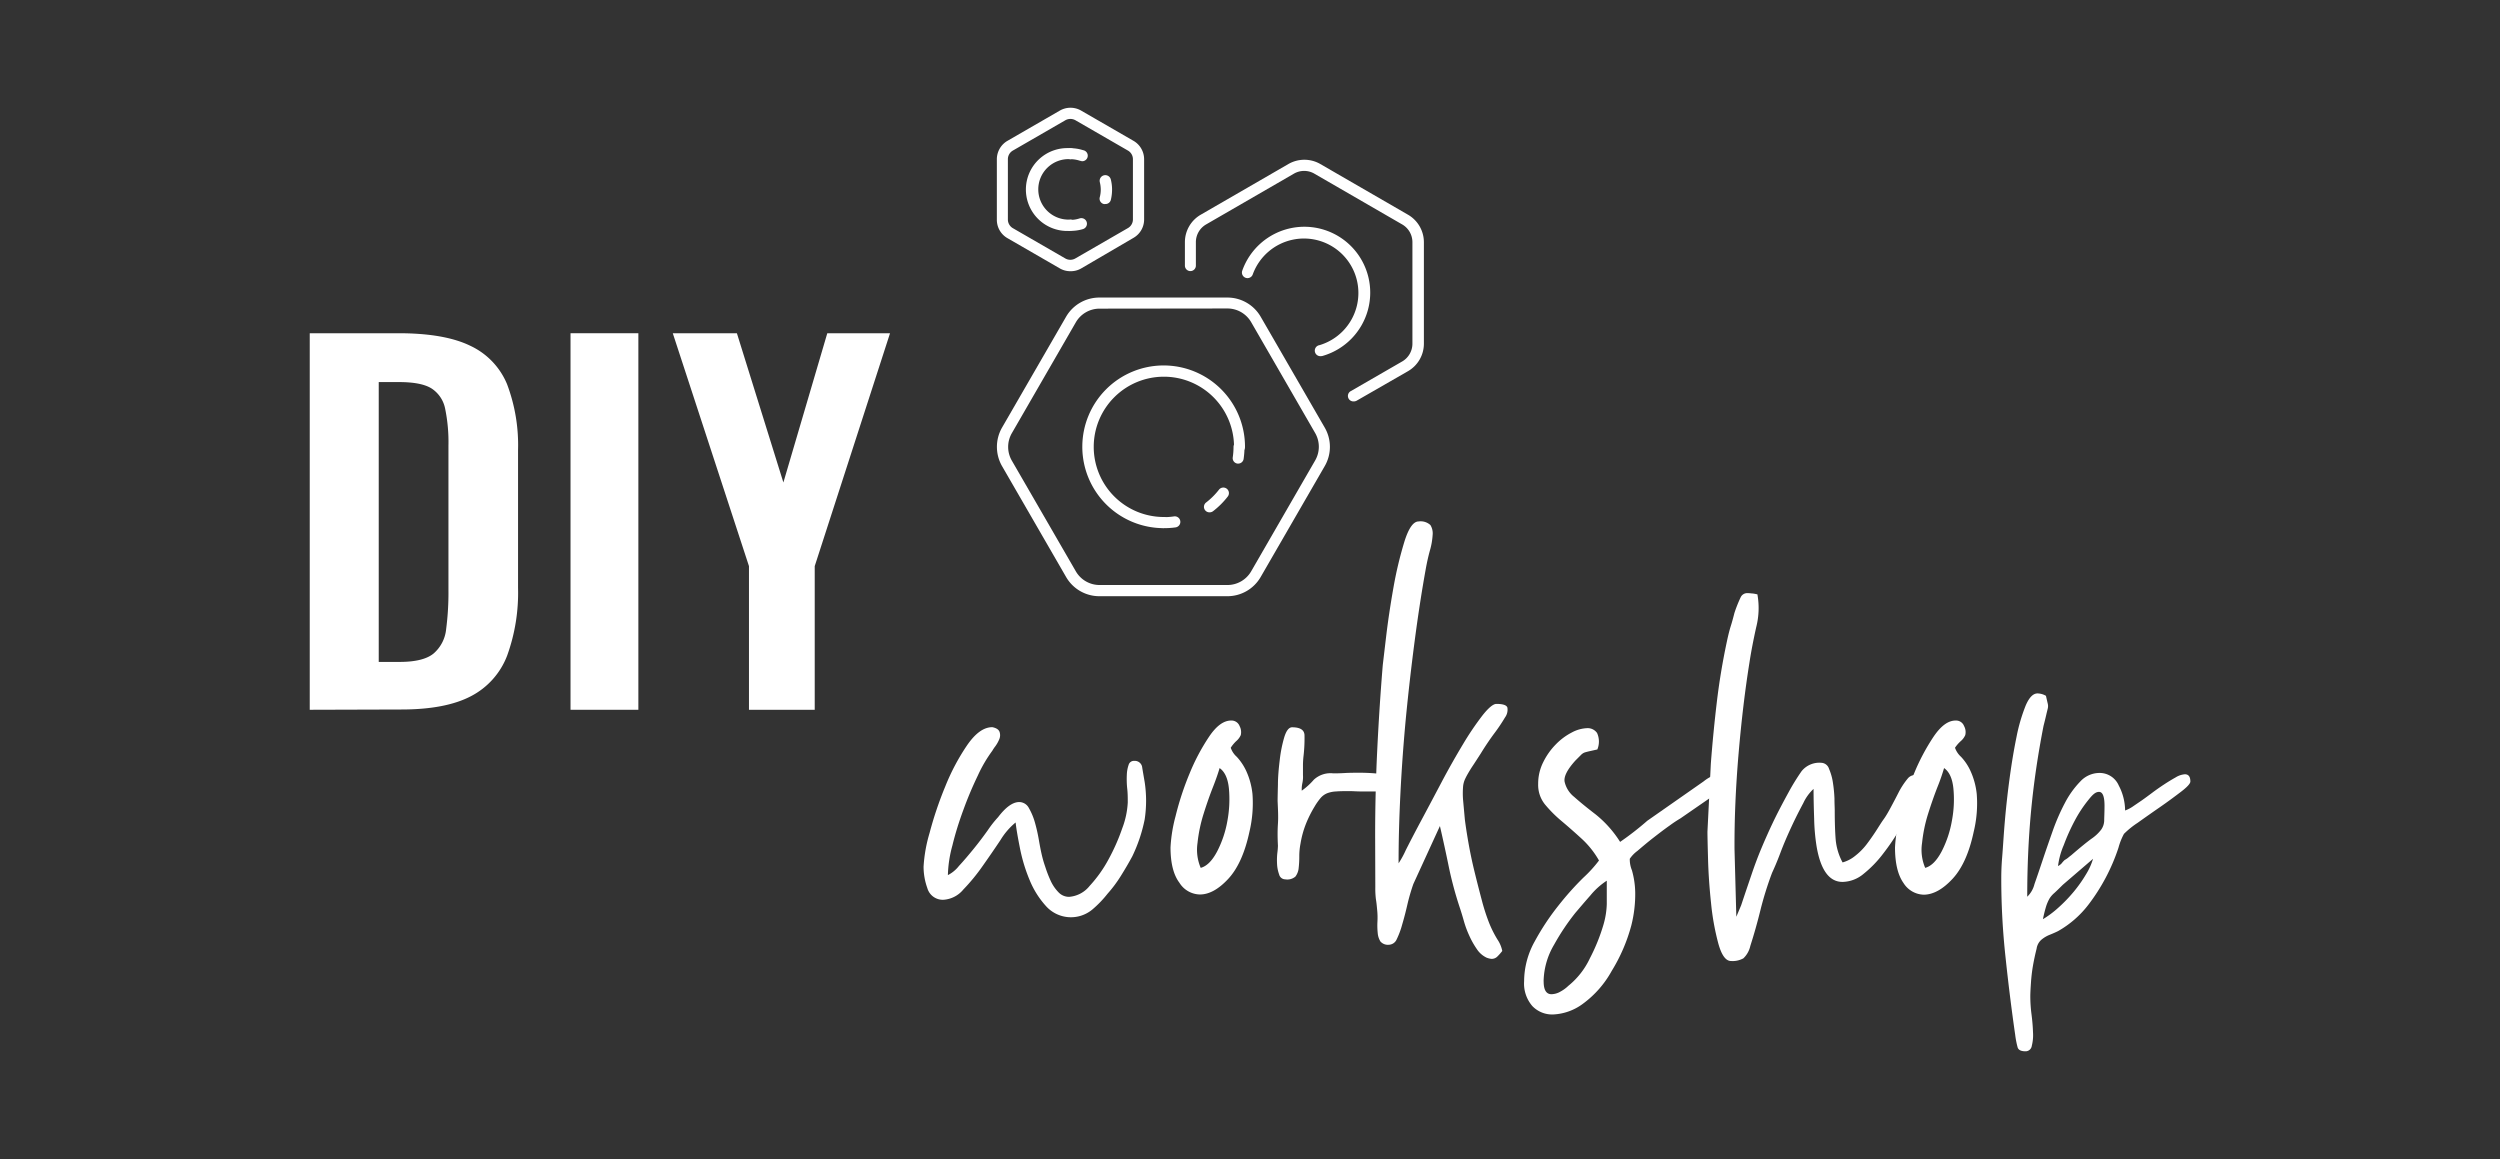 <svg xmlns="http://www.w3.org/2000/svg" id="Layer_1" data-name="Layer 1" viewBox="0 0 455.46 211.18"><rect x="0" y="0" width="455.46" height="211.18" fill="#333333" stroke="none"/><defs><style>.cls-1{fill:#fff;}</style></defs><path class="cls-1" d="M168.26,157.89a26.87,26.87,0,0,1,1.1-6.16,66.53,66.53,0,0,1,2.86-8.47,39.16,39.16,0,0,1,4-7.53c1.5-2.16,3-3.25,4.57-3.25.73.15,1.17.44,1.32.88a1.88,1.88,0,0,1-.06,1.32,6.13,6.13,0,0,1-.71,1.27,6.57,6.57,0,0,0-.55.82,25,25,0,0,0-2.64,4.51,66.29,66.29,0,0,0-2.64,6.27c-.81,2.2-1.49,4.37-2,6.49a22.22,22.22,0,0,0-.82,5.39,6,6,0,0,0,2-1.65c.88-.95,1.77-2,2.69-3.13s1.78-2.27,2.59-3.41a19.41,19.41,0,0,1,1.87-2.37q2.09-2.75,3.85-2.75a2,2,0,0,1,1.76,1.1,11.52,11.52,0,0,1,1.1,2.64,30.35,30.35,0,0,1,.71,3.14c.18,1.06.35,1.92.5,2.58a20.48,20.48,0,0,0,.66,2.31,22.22,22.22,0,0,0,1,2.59,7.47,7.47,0,0,0,1.43,2.09,2.63,2.63,0,0,0,1.93.82,5.3,5.3,0,0,0,3.74-2,23.49,23.49,0,0,0,3.41-4.78,36.53,36.53,0,0,0,2.53-5.72,15.41,15.41,0,0,0,1-4.68c0-.88,0-1.76-.11-2.64a16.76,16.76,0,0,1-.06-2.42,6.16,6.16,0,0,1,.33-1.81,1,1,0,0,1,1.05-.72,1.35,1.35,0,0,1,1.43,1.27c.14.84.29,1.7.44,2.58a22.63,22.63,0,0,1,0,6.82,28.17,28.17,0,0,1-2.25,6.71c-.59,1.1-1.29,2.3-2.09,3.58a23.52,23.52,0,0,1-2.42,3.24,19.7,19.7,0,0,1-2.75,2.86,6.1,6.1,0,0,1-8.42-.55,16.13,16.13,0,0,1-3-4.73,30.09,30.09,0,0,1-1.76-5.72c-.4-2-.68-3.59-.82-4.84a12.61,12.61,0,0,0-2.75,3.19q-1.54,2.31-3.25,4.73a34.79,34.79,0,0,1-3.52,4.29,5.12,5.12,0,0,1-3.57,1.87,2.92,2.92,0,0,1-3-2.14A11.5,11.5,0,0,1,168.26,157.89Z"></path><path class="cls-1" d="M213.25,154.37a27.23,27.23,0,0,1,.93-5.72,52.85,52.85,0,0,1,2.53-7.7,37.55,37.55,0,0,1,3.58-6.76c1.31-1.94,2.64-2.92,4-2.92a1.57,1.57,0,0,1,1.54,1,2.37,2.37,0,0,1,.22,1.65,3.1,3.1,0,0,1-.83,1.1,6.6,6.6,0,0,0-1,1.21,3.86,3.86,0,0,0,1.1,1.65,10,10,0,0,1,1.7,2.53,13.36,13.36,0,0,1,1.16,4.24,22.48,22.48,0,0,1-.55,6.87q-1.22,5.73-3.85,8.58c-1.77,1.91-3.49,2.86-5.18,2.86a4.49,4.49,0,0,1-3.73-2.14Q213.25,158.67,213.25,154.37Zm5.5,3.74q1.65-.44,3-3a19.4,19.4,0,0,0,1.87-5.61,21.51,21.51,0,0,0,.27-5.83c-.18-1.83-.75-3.08-1.7-3.74-.23.81-.63,2-1.21,3.47s-1.16,3.13-1.71,4.89a26.83,26.83,0,0,0-1.1,5.28A8.41,8.41,0,0,0,218.75,158.11Z"></path><path class="cls-1" d="M234.14,160.2a1.15,1.15,0,0,1-1.1-.88,6.42,6.42,0,0,1-.38-1.92,12.53,12.53,0,0,1,.05-2,12.69,12.69,0,0,0,.11-1.32c-.07-1.32-.09-2.65,0-4s0-2.73-.06-4.13q0-.77.06-3c0-1.46.15-3,.33-4.51a24.39,24.39,0,0,1,.82-4.12c.37-1.21.85-1.82,1.43-1.82,1.47,0,2.22.48,2.26,1.43a28.22,28.22,0,0,1-.17,3.74,15,15,0,0,0-.11,1.76v1.76a5.35,5.35,0,0,1-.11,1.49,5.07,5.07,0,0,0-.11,1.37,12.42,12.42,0,0,0,2.2-2,4.47,4.47,0,0,1,3.52-1.16c.52,0,1.2,0,2-.05s1.74-.06,2.69-.06a35.09,35.09,0,0,1,4.51.28c1.4.18,2.09.64,2.09,1.37a1.37,1.37,0,0,1-1.15,1.49,12.5,12.5,0,0,1-2.81.27c-.73,0-1.48,0-2.25,0s-1.45-.06-2-.06c-1,0-1.87,0-2.53.06a5.23,5.23,0,0,0-1.65.33,3.2,3.2,0,0,0-1.15.82,11.4,11.4,0,0,0-1.16,1.65,21.08,21.08,0,0,0-1.54,3.08,17.5,17.5,0,0,0-1,3.63,12.11,12.11,0,0,0-.22,2.26,17.88,17.88,0,0,1-.11,2.14,3,3,0,0,1-.6,1.6A2.27,2.27,0,0,1,234.14,160.2Z"></path><path class="cls-1" d="M250.53,152.28q0-7.92.39-15.84t1-15.29c.08-.66.28-2.38.61-5.17s.77-5.73,1.32-8.85a69.94,69.94,0,0,1,2-8.42Q257,95,258.45,95a2.63,2.63,0,0,1,2.15.66A2.89,2.89,0,0,1,261,97.5a12.76,12.76,0,0,1-.5,2.81c-.29,1.06-.55,2.22-.77,3.46q-1.09,6.06-2,13t-1.6,14q-.66,7-1,13.86t-.33,12.65a16.8,16.8,0,0,0,1.32-2.42c.74-1.46,1.67-3.26,2.81-5.39s2.36-4.43,3.68-6.93,2.63-4.8,3.91-6.93a53,53,0,0,1,3.57-5.28c1.1-1.39,1.95-2.09,2.53-2.09q1.77,0,2,.66a2.38,2.38,0,0,1-.44,1.82,31,31,0,0,1-1.92,2.86c-.85,1.14-1.67,2.36-2.48,3.68l-.82,1.27c-.26.4-.53.82-.83,1.26-.51.81-.9,1.47-1.15,2a4.13,4.13,0,0,0-.44,1.65,15.48,15.48,0,0,0,0,2.2l.33,3.63q.22,1.77.66,4.29c.3,1.69.66,3.43,1.1,5.23s.88,3.52,1.32,5.17a36.9,36.9,0,0,0,1.32,4.12,20.09,20.09,0,0,0,1.54,3.08,5.7,5.7,0,0,1,.88,2.09,9.65,9.65,0,0,1-.88,1,1.46,1.46,0,0,1-1.1.44,3.51,3.51,0,0,1-.88-.22,4.37,4.37,0,0,1-1.76-1.54,15.22,15.22,0,0,1-1.37-2.42,18.15,18.15,0,0,1-1-2.69q-.39-1.38-.72-2.37a66.73,66.73,0,0,1-2-7.37q-.76-3.74-1.65-7.59l-4.84,10.56a35.86,35.86,0,0,0-1.1,3.8q-.44,1.92-.93,3.57a15.25,15.25,0,0,1-1,2.7,1.62,1.62,0,0,1-1.43,1,1.8,1.8,0,0,1-1.54-.6A3.44,3.44,0,0,1,251,170a13.57,13.57,0,0,1-.05-2.14,13.65,13.65,0,0,0-.06-2.15c-.07-.81-.14-1.43-.22-1.87a15.65,15.65,0,0,1-.11-2.2Z"></path><path class="cls-1" d="M280.23,142.82a8.68,8.68,0,0,1,.94-4,12.35,12.35,0,0,1,2.31-3.24,11.17,11.17,0,0,1,2.91-2.15,6.33,6.33,0,0,1,2.75-.77,2.08,2.08,0,0,1,1.82.88,3.76,3.76,0,0,1,.05,3l-1.48.33c-.33.08-.61.15-.83.22a1.81,1.81,0,0,0-.66.44l-1,1q-2.21,2.43-2,3.85a4.88,4.88,0,0,0,1.76,2.81q1.55,1.38,3.91,3.19a20.26,20.26,0,0,1,4.45,5,53.94,53.94,0,0,0,4.95-3.85l10.23-7.15a8.09,8.09,0,0,1,4.29-1.76c.88,0,1.25.37,1.1,1.1s-.84,1.47-2.09,2.2l-7.48,5.17a22.33,22.33,0,0,0-1.92,1.27c-1,.7-2,1.47-3.08,2.31s-2,1.63-2.86,2.36a5.84,5.84,0,0,0-1.38,1.43,5.21,5.21,0,0,0,.39,2.09,15.68,15.68,0,0,1,.6,4,23.23,23.23,0,0,1-.71,6.05,31.14,31.14,0,0,1-3.58,8.3,18.4,18.4,0,0,1-5.28,6,9.79,9.79,0,0,1-5.39,1.92,5,5,0,0,1-3.79-1.54,6.26,6.26,0,0,1-1.49-4.51,15,15,0,0,1,1.93-7.26,44.49,44.49,0,0,1,4.29-6.49,53.53,53.53,0,0,1,4.56-5.11,23.57,23.57,0,0,0,2.86-3.14,16.35,16.35,0,0,0-3.19-4q-1.87-1.71-3.63-3.19a23.31,23.31,0,0,1-3-3A5.65,5.65,0,0,1,280.23,142.82Zm1,36c0,1.54.48,2.31,1.43,2.31a3.4,3.4,0,0,0,1.65-.49,6.46,6.46,0,0,0,1.43-1.05,14.14,14.14,0,0,0,3.91-5,34,34,0,0,0,2.47-6.11,14.85,14.85,0,0,0,.61-3.79c0-1.29,0-2.7,0-4.24a13,13,0,0,0-3,2.7c-1.14,1.28-2,2.32-2.7,3.13a41.5,41.5,0,0,0-3.9,5.83A13.52,13.52,0,0,0,281.22,178.79Z"></path><path class="cls-1" d="M311.69,139.08q.44-5.72,1.1-11.27t1.87-11.17q.33-1.53.66-2.58t.66-2.37a23.62,23.62,0,0,1,1.16-2.91,1.31,1.31,0,0,1,1.26-.72,5.75,5.75,0,0,1,.77.06c.29,0,.62.09,1,.16a14.1,14.1,0,0,1-.22,6c-.51,2.31-.92,4.42-1.21,6.32q-1.22,7.59-2,16.72T316,154.7l.33,12.32.88-2.09c.73-2.2,1.38-4.1,1.93-5.72s1.13-3.17,1.76-4.67,1.32-3.06,2.09-4.68,1.74-3.48,2.91-5.61a40.63,40.63,0,0,1,2.31-3.74,4.16,4.16,0,0,1,3.63-1.54,1.54,1.54,0,0,1,1.38,1.1,10,10,0,0,1,.71,2.53,25.39,25.39,0,0,1,.28,2.86c0,1,.05,1.69.05,2.2,0,2.13.06,3.89.17,5.28a10.75,10.75,0,0,0,1.26,4.18,6.28,6.28,0,0,0,2.31-1.21,11.55,11.55,0,0,0,2-2c.59-.77,1.16-1.58,1.71-2.42s1-1.6,1.48-2.26,1-1.61,1.43-2.42.88-1.65,1.32-2.53a14,14,0,0,1,1.6-2.42,1.72,1.72,0,0,1,1.26-.66,6.66,6.66,0,0,1,1.21.22,3.86,3.86,0,0,1-.22,3.19c-.51.81-1.06,1.76-1.65,2.86s-1.21,2.19-2.09,3.69a42.45,42.45,0,0,1-3,4.4,20.64,20.64,0,0,1-3.52,3.63,6.14,6.14,0,0,1-3.85,1.48q-3.63,0-4.73-6.49a37,37,0,0,1-.44-5c-.07-2.09-.11-3.91-.11-5.45a8.16,8.16,0,0,0-1.87,2.59c-.73,1.36-1.47,2.82-2.2,4.4s-1.41,3.15-2,4.73-1.12,2.77-1.49,3.57a61.29,61.29,0,0,0-2.14,6.88c-.55,2.23-1.16,4.38-1.82,6.43a4.42,4.42,0,0,1-1.26,2.26,4.05,4.05,0,0,1-2.26.49c-.95,0-1.72-1.06-2.31-3.19a45.3,45.3,0,0,1-1.32-7.31c-.29-2.75-.48-5.41-.55-8s-.11-4.25-.11-5.06Z"></path><path class="cls-1" d="M345.24,154.37a26.75,26.75,0,0,1,.94-5.72,52.78,52.78,0,0,1,2.52-7.7,38.19,38.19,0,0,1,3.58-6.76c1.32-1.94,2.64-2.92,4-2.92a1.56,1.56,0,0,1,1.54,1,2.31,2.31,0,0,1,.22,1.65,3.06,3.06,0,0,1-.82,1.1,6.29,6.29,0,0,0-1.05,1.21,4,4,0,0,0,1.1,1.65,9.47,9.47,0,0,1,1.7,2.53,13.36,13.36,0,0,1,1.16,4.24,21.86,21.86,0,0,1-.55,6.87q-1.21,5.73-3.85,8.58T350.52,163a4.5,4.5,0,0,1-3.74-2.14Q345.24,158.67,345.24,154.37Zm5.5,3.74q1.65-.44,3-3a19.4,19.4,0,0,0,1.87-5.61,20.74,20.74,0,0,0,.27-5.83c-.18-1.83-.75-3.08-1.7-3.74a36,36,0,0,1-1.21,3.47q-.88,2.25-1.71,4.89a26.8,26.8,0,0,0-1.09,5.28A8.32,8.32,0,0,0,350.74,158.11Z"></path><path class="cls-1" d="M364.6,160.2c0-.73,0-2.07.16-4s.28-4.18.5-6.71.51-5.15.88-7.87.79-5.2,1.26-7.48a31.45,31.45,0,0,1,1.65-5.61c.63-1.46,1.34-2.2,2.15-2.2a3.14,3.14,0,0,1,1.54.44c.15.66.26,1.14.33,1.43a1.87,1.87,0,0,1,0,.88c-.07.3-.17.68-.28,1.16s-.27,1.15-.49,2q-1.55,7.92-2.26,15.4t-.71,15.73a4.78,4.78,0,0,0,1.32-2.31c.44-1.24.93-2.69,1.48-4.34s1.16-3.41,1.82-5.28a37.77,37.77,0,0,1,2.25-5.17,16.58,16.58,0,0,1,2.81-3.91,4.76,4.76,0,0,1,3.41-1.54A3.79,3.79,0,0,1,386,143.1a9.9,9.9,0,0,1,1.16,4.56,6.34,6.34,0,0,0,1.54-.82l1.54-1.05c.51-.36,1.14-.82,1.87-1.37s1.47-1.06,2.2-1.54,1.43-.9,2.09-1.27a3.69,3.69,0,0,1,1.65-.55q1,0,1,1.32c0,.37-.57,1-1.71,1.87s-2.42,1.82-3.85,2.81-2.78,1.94-4.07,2.86a15.59,15.59,0,0,0-2.47,2,11.67,11.67,0,0,0-1,2.53,35.2,35.2,0,0,1-5.45,10.34,18.31,18.31,0,0,1-5.55,4.84c-.44.22-.94.44-1.49.66a5.53,5.53,0,0,0-1.37.77,2.65,2.65,0,0,0-1.05,1.76c-.25,1-.47,2-.66,3.08s-.31,2.18-.38,3.25-.11,1.85-.11,2.36a26,26,0,0,0,.22,3.3c.15,1.17.24,2.26.27,3.25a7.91,7.91,0,0,1-.22,2.47,1.14,1.14,0,0,1-1.15,1c-.81,0-1.28-.24-1.43-.71a16.31,16.31,0,0,1-.44-2.26q-1-6.93-1.76-14.13A132.48,132.48,0,0,1,364.6,160.2Zm7.59,7.26a17.6,17.6,0,0,0,2.8-2.09,26.75,26.75,0,0,0,2.81-2.91,24.59,24.59,0,0,0,2.25-3.19,11.65,11.65,0,0,0,1.27-2.81l-5.5,4.73c-.66.66-1.18,1.16-1.54,1.49a4.43,4.43,0,0,0-.88,1,7.55,7.55,0,0,0-.61,1.38A24.34,24.34,0,0,0,372.19,167.46Zm2.75-9.68a2.31,2.31,0,0,0,.66-.49,4.79,4.79,0,0,1,.55-.61,4.31,4.31,0,0,0,.66-.44c.07-.07.26-.22.55-.44q2.42-2.09,3.68-3a7.54,7.54,0,0,0,1.76-1.65,3,3,0,0,0,.55-1.6c0-.58.06-1.5.06-2.75,0-1.68-.33-2.53-1-2.53s-1.19.52-2,1.54a23.35,23.35,0,0,0-2.42,3.69,36.53,36.53,0,0,0-2,4.45A14,14,0,0,0,374.94,157.78Z"></path><path class="cls-1" d="M56.43,129.31V60.71H72.6Q81,60.71,85.69,63a13.35,13.35,0,0,1,6.69,7,31.4,31.4,0,0,1,2,12v25.07a33.64,33.64,0,0,1-2,12.41,13.89,13.89,0,0,1-6.61,7.37q-4.62,2.41-12.66,2.41ZM69,120.59h3.81q4.32,0,6.18-1.53a6.72,6.72,0,0,0,2.29-4.44,51.54,51.54,0,0,0,.42-7.16V81.21a30.16,30.16,0,0,0-.59-6.69,5.71,5.71,0,0,0-2.46-3.73q-1.86-1.19-6-1.18H69Z"></path><path class="cls-1" d="M103.94,129.31V60.71H116.3v68.6Z"></path><path class="cls-1" d="M136.45,129.31V103.14L122.57,60.71h11.68l8.47,27.19,8-27.19h11.43l-13.72,42.43v26.17Z"></path><path class="cls-1" d="M223.62,108.62H200.29a7,7,0,0,1-6.07-3.51l-11.67-20.2a7.07,7.07,0,0,1,0-7l11.67-20.2a7,7,0,0,1,6.07-3.5h23.33a7,7,0,0,1,6.06,3.5l11.67,20.2a7,7,0,0,1,0,7l-11.67,20.2A7,7,0,0,1,223.62,108.62ZM200.29,56.23A5,5,0,0,0,196,58.72l-11.66,20.2a5,5,0,0,0,0,5L196,104.09a5,5,0,0,0,4.31,2.49h23.33a5,5,0,0,0,4.3-2.49l11.66-20.2a5,5,0,0,0,0-5l-11.66-20.2a5,5,0,0,0-4.3-2.49Z"></path><path class="cls-1" d="M212,96.22a14.82,14.82,0,1,1,14.82-14.81,1,1,0,0,1-2,0A12.78,12.78,0,1,0,212,94.19a1,1,0,1,1,0,2Z"></path><path class="cls-1" d="M212,96.22a1,1,0,1,1,0-2,13,13,0,0,0,1.88-.14,1,1,0,1,1,.3,2A14.35,14.35,0,0,1,212,96.22Z"></path><path class="cls-1" d="M220.39,93.34a1,1,0,0,1-.62-1.82,13.18,13.18,0,0,0,2.3-2.3,1,1,0,0,1,1.61,1.24A14.67,14.67,0,0,1,221,93.13,1,1,0,0,1,220.39,93.34Z"></path><path class="cls-1" d="M225.6,84.46h-.15a1,1,0,0,1-.86-1.16,13.11,13.11,0,0,0,.14-1.88,1,1,0,0,1,2,0,15.87,15.87,0,0,1-.16,2.18A1,1,0,0,1,225.6,84.46Z"></path><path class="cls-1" d="M246.65,73.13a1,1,0,0,1-.51-1.9l9.32-5.38a3.74,3.74,0,0,0,1.86-3.23V44.12a3.73,3.73,0,0,0-1.86-3.23l-16-9.25a3.71,3.71,0,0,0-3.73,0l-16,9.25a3.73,3.73,0,0,0-1.86,3.23v4.27a1,1,0,1,1-2,0V44.12a5.78,5.78,0,0,1,2.88-5l16-9.25a5.82,5.82,0,0,1,5.77,0l16,9.25a5.79,5.79,0,0,1,2.89,5v18.5a5.78,5.78,0,0,1-2.89,5L247.16,73A1.06,1.06,0,0,1,246.65,73.13Z"></path><path class="cls-1" d="M240.69,64.88a1,1,0,0,1-.29-2A9.92,9.92,0,1,0,228.23,50a1,1,0,0,1-1.91-.69A12,12,0,1,1,241,64.83.93.93,0,0,1,240.69,64.88Z"></path><path class="cls-1" d="M195,49.41a3.78,3.78,0,0,1-1.93-.52l-9.56-5.52A3.85,3.85,0,0,1,181.61,40V29a3.88,3.88,0,0,1,1.93-3.34l9.56-5.52a3.89,3.89,0,0,1,3.85,0l9.56,5.52A3.88,3.88,0,0,1,208.44,29V40a3.85,3.85,0,0,1-1.93,3.33L197,48.89A3.77,3.77,0,0,1,195,49.41Zm0-27.74a1.82,1.82,0,0,0-.91.24l-9.56,5.52a1.81,1.81,0,0,0-.91,1.57V40a1.82,1.82,0,0,0,.91,1.57l9.56,5.52a1.83,1.83,0,0,0,1.81,0l9.56-5.52A1.82,1.82,0,0,0,206.4,40V29a1.81,1.81,0,0,0-.91-1.57l-9.56-5.52A1.81,1.81,0,0,0,195,21.67Z"></path><path class="cls-1" d="M195,42.06a1,1,0,1,1,0-2,5.34,5.34,0,0,0,1.69-.27,1,1,0,0,1,.63,1.94A7.6,7.6,0,0,1,195,42.06Z"></path><path class="cls-1" d="M201.35,37.17a.73.73,0,0,1-.25,0,1,1,0,0,1-.74-1.24,5.26,5.26,0,0,0,.18-1.37,5.78,5.78,0,0,0-.17-1.37,1,1,0,1,1,2-.5,7.37,7.37,0,0,1,.23,1.87,7.87,7.87,0,0,1-.23,1.88A1,1,0,0,1,201.35,37.17Z"></path><path class="cls-1" d="M197,29.32a.87.87,0,0,1-.31-.05A5.63,5.63,0,0,0,195,29a1,1,0,0,1,0-2,7.6,7.6,0,0,1,2.32.36,1,1,0,0,1-.32,2Z"></path><path class="cls-1" d="M195,42.06A7.55,7.55,0,1,1,195,27a1,1,0,0,1,0,2,5.51,5.51,0,1,0,0,11,1,1,0,0,1,0,2Z"></path></svg>
